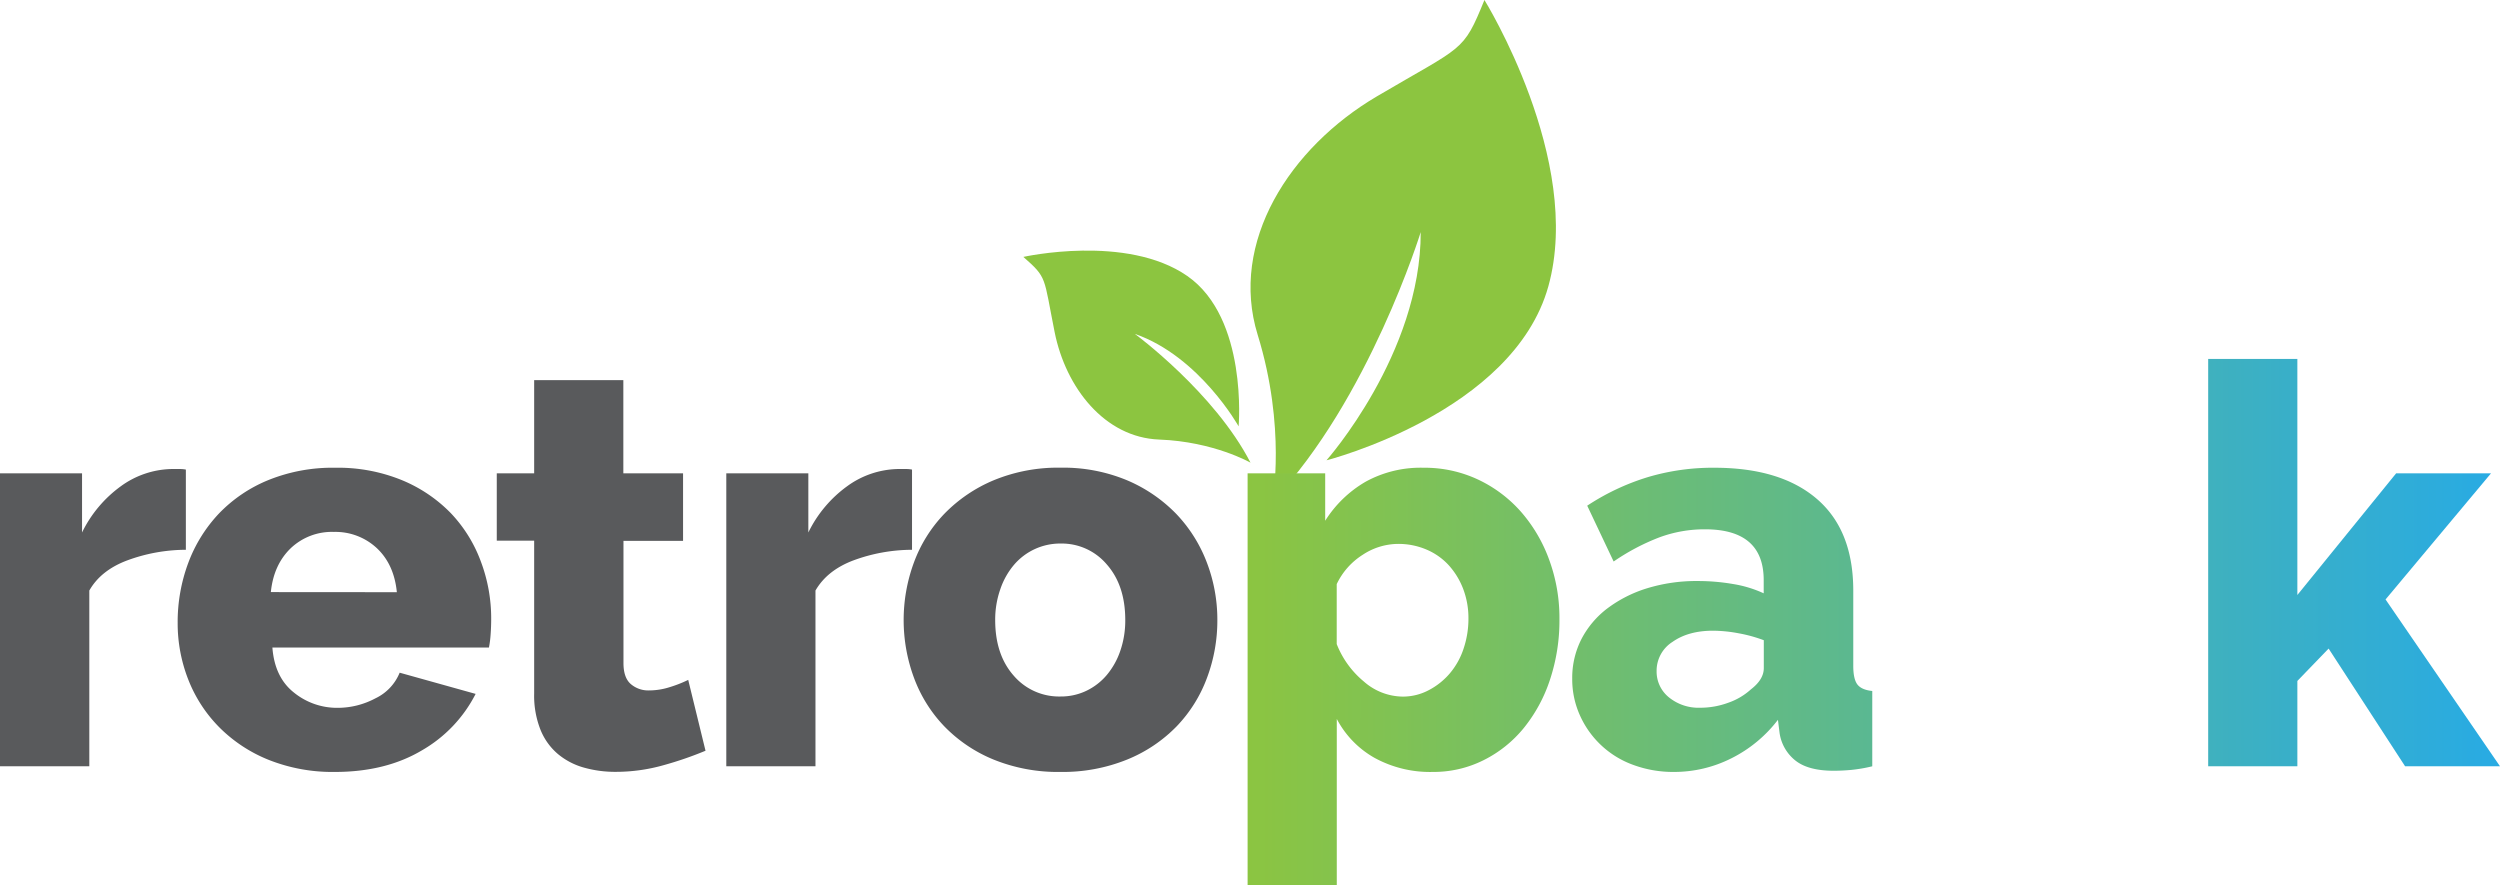 <svg xmlns="http://www.w3.org/2000/svg" xmlns:xlink="http://www.w3.org/1999/xlink" viewBox="0 0 756.89 268.01"><defs><style>.cls-1{fill:#8cc540;}.cls-2{fill:#595a5c;}.cls-3{fill:url(#linear-gradient);}.cls-4{fill:url(#linear-gradient-2);}.cls-5{fill:url(#linear-gradient-4);}</style><linearGradient id="linear-gradient" x1="375.64" y1="204.81" x2="752.67" y2="204.81" gradientUnits="userSpaceOnUse"><stop offset="0" stop-color="#8cc540"></stop><stop offset="1" stop-color="#29abe2"></stop></linearGradient><linearGradient id="linear-gradient-2" x1="375.64" y1="187.66" x2="752.67" y2="187.66" xlink:href="#linear-gradient"></linearGradient><linearGradient id="linear-gradient-4" x1="375.64" y1="170.34" x2="752.67" y2="170.34" xlink:href="#linear-gradient"></linearGradient></defs><g id="Layer_2" data-name="Layer 2"><g id="fINAL"><path class="cls-1" d="M378.6,140.08s-11.11-6.38-27.63-7-28.31-15.69-31.68-32.57-2.18-16.31-9.46-22.73c0,0,31.27-7,49.65,5.79S375,129.08,375,129.08s-11.83-21.18-31.43-28C343.6,101.09,367.67,118.83,378.6,140.08Z"></path><path class="cls-1" d="M385.24,151.8s4.2-22.37-4.47-50.43,9.73-56.67,36.08-72.19S442.91,16,449.42,0c0,0,30,48.35,19.36,86.66s-67.18,52.7-67.18,52.7,28.6-32.23,28.53-69.09C430.13,70.27,414.49,121,385.24,151.8Z"></path><path class="cls-2" d="M56.27,166.45a51.67,51.67,0,0,0-17.74,3.21q-8,3-11.49,9.13V232H0V143.3H24.84v17.91a37.64,37.64,0,0,1,11.75-14A27,27,0,0,1,51.88,142h2.7a8.73,8.73,0,0,1,1.69.17Z"></path><path class="cls-2" d="M101.39,233.71a52.25,52.25,0,0,1-20-3.64,44.38,44.38,0,0,1-15-9.88A42.36,42.36,0,0,1,57,205.74a46.59,46.59,0,0,1-3.21-17.15A51.2,51.2,0,0,1,57,170.42a44.18,44.18,0,0,1,9.29-14.95,43.52,43.52,0,0,1,15-10.14,51.77,51.77,0,0,1,20.19-3.72,51.19,51.19,0,0,1,20.11,3.72,44.17,44.17,0,0,1,14.87,10A42.56,42.56,0,0,1,145.58,170a48.74,48.74,0,0,1,3.13,17.41c0,1.57-.06,3.12-.17,4.64a31.29,31.29,0,0,1-.51,4H82.47q.68,9,6.5,13.61a20.7,20.7,0,0,0,13.27,4.64,24.29,24.29,0,0,0,11.41-2.87,14.71,14.71,0,0,0,7.35-7.77l23,6.42a41.36,41.36,0,0,1-16.22,17.07Q116.77,233.71,101.39,233.71Zm18.76-54.42q-.84-8.44-6.08-13.35a18.36,18.36,0,0,0-13-4.9A18.08,18.08,0,0,0,88,166q-5.16,5-6,13.26Z"></path><path class="cls-2" d="M213.6,227.29a107.13,107.13,0,0,1-12.76,4.39,53,53,0,0,1-14.45,2,34.76,34.76,0,0,1-9.55-1.27,21.2,21.2,0,0,1-7.85-4.06,18.8,18.8,0,0,1-5.33-7.35,28,28,0,0,1-1.94-11v-46.3H150.4V143.3h11.32V115.08h27V143.3h18.08v20.45H188.76v37q0,4.4,2.19,6.33a8.11,8.11,0,0,0,5.58,1.95,20.57,20.57,0,0,0,6.25-1,37.79,37.79,0,0,0,5.58-2.19Z"></path><path class="cls-2" d="M276.12,166.45a51.67,51.67,0,0,0-17.74,3.21q-7.95,3-11.49,9.13V232h-27V143.3h24.84v17.91a37.64,37.64,0,0,1,11.75-14A27,27,0,0,1,271.73,142h2.7a8.73,8.73,0,0,1,1.69.17Z"></path><path class="cls-2" d="M321.08,233.71a51.86,51.86,0,0,1-20.2-3.72,44,44,0,0,1-14.95-10.05,42.38,42.38,0,0,1-9.21-14.71,50.43,50.43,0,0,1,0-35,42.43,42.43,0,0,1,9.21-14.7,45.11,45.11,0,0,1,14.95-10.14,51,51,0,0,1,20.2-3.8,50.25,50.25,0,0,1,20.1,3.8,45.42,45.42,0,0,1,14.88,10.14,43.69,43.69,0,0,1,9.29,14.7,48.43,48.43,0,0,1,3.21,17.49,49.37,49.37,0,0,1-3.13,17.49,42.38,42.38,0,0,1-9.21,14.71,44,44,0,0,1-15,10.05A51.84,51.84,0,0,1,321.08,233.71Zm-19.78-46q0,10.48,5.58,16.82a18.1,18.1,0,0,0,14.2,6.34,17.82,17.82,0,0,0,7.77-1.7,18.63,18.63,0,0,0,6.17-4.73,22.77,22.77,0,0,0,4.14-7.35,28.09,28.09,0,0,0,1.52-9.38q0-10.47-5.58-16.81a17.87,17.87,0,0,0-14-6.34A18.35,18.35,0,0,0,307,171a22.56,22.56,0,0,0-4.14,7.36A27.78,27.78,0,0,0,301.3,187.74Z"></path><path class="cls-3" d="M433.79,233.71a35,35,0,0,1-17.58-4.23,29,29,0,0,1-11.49-11.82V268h-27V143.3h23.49v14.36a35.53,35.53,0,0,1,12.25-11.82,34.53,34.53,0,0,1,17.49-4.23,38.1,38.1,0,0,1,16.48,3.55,40.05,40.05,0,0,1,13,9.72A45.67,45.67,0,0,1,469,169.41a51.09,51.09,0,0,1,3.13,18,56.82,56.82,0,0,1-2.88,18.42,46,46,0,0,1-7.94,14.61,36.9,36.9,0,0,1-12.17,9.72A33.84,33.84,0,0,1,433.79,233.71Zm-9.13-22.81a16.7,16.7,0,0,0,8-2A21.32,21.32,0,0,0,439,203.8a22.42,22.42,0,0,0,4.14-7.52,28.34,28.34,0,0,0,1.44-9,24.79,24.79,0,0,0-1.6-9,22.82,22.82,0,0,0-4.4-7.19,19.41,19.41,0,0,0-6.76-4.73,21.64,21.64,0,0,0-8.53-1.69,19.6,19.6,0,0,0-10.73,3.3,21.3,21.3,0,0,0-7.86,8.87V195a27.94,27.94,0,0,0,8.2,11.32A18.07,18.07,0,0,0,424.66,210.9Z"></path><path class="cls-4" d="M506.79,233.71a34.91,34.91,0,0,1-12.25-2.11,28.08,28.08,0,0,1-16.14-14.87A26.61,26.61,0,0,1,476,205.49a25.78,25.78,0,0,1,2.79-12,27.69,27.69,0,0,1,7.86-9.3,39.15,39.15,0,0,1,12-6.08,50.79,50.79,0,0,1,15.38-2.2,62.73,62.73,0,0,1,10.81.93,35.68,35.68,0,0,1,9.13,2.79v-4q0-15.37-17.75-15.38a39.58,39.58,0,0,0-13.86,2.45A66.24,66.24,0,0,0,488.54,170l-8-16.9a71,71,0,0,1,18.26-8.62A69,69,0,0,1,519,141.61q20.1,0,31.09,9.46t11,27.72V201.6c0,2.7.43,4.59,1.27,5.66s2.34,1.72,4.48,1.94V232a46,46,0,0,1-6.42,1.1c-1.92.17-3.67.25-5.24.25q-7.61,0-11.49-3a13,13,0,0,1-4.9-8.36l-.51-4.06a40.47,40.47,0,0,1-14.11,11.66A38.5,38.5,0,0,1,506.79,233.71Zm7.94-19.44a24.39,24.39,0,0,0,8.53-1.52,19.82,19.82,0,0,0,6.85-4.05q3.89-3,3.89-6.42v-8.45a43.42,43.42,0,0,0-7.69-2.11,42.67,42.67,0,0,0-7.69-.77q-7.44,0-12.25,3.38a10.33,10.33,0,0,0-4.82,8.79,10,10,0,0,0,3.72,8A14.19,14.19,0,0,0,514.73,214.27Z"></path><path class="cls-4" d="M571.17,187.58a48.44,48.44,0,0,1,3.21-17.5,43.56,43.56,0,0,1,9.3-14.7,44,44,0,0,1,15-10,51.86,51.86,0,0,1,20.2-3.72q15.38,0,25.85,6.51a41.73,41.73,0,0,1,15.72,17L634,173q-5.25-8.44-15.38-8.45a18.24,18.24,0,0,0-14.11,6.26q-5.67,6.24-5.66,16.73a28.33,28.33,0,0,0,1.52,9.54,21.69,21.69,0,0,0,4.22,7.35A19.06,19.06,0,0,0,611,209.2a18,18,0,0,0,7.69,1.7,18.22,18.22,0,0,0,9.29-2.45,15.72,15.72,0,0,0,6.25-6.34l26.37,8.11a39.81,39.81,0,0,1-15.64,16.9q-10.73,6.58-26.1,6.59a50.49,50.49,0,0,1-20-3.8,46.14,46.14,0,0,1-15-10.14,43,43,0,0,1-9.38-14.71A48.33,48.33,0,0,1,571.17,187.58Z"></path><path class="cls-5" d="M728.16,232,705,196.36l-9.46,9.8V232h-27V108.66h27v71.48l29.91-36.84h28.72l-31.93,38.19L756.89,232Z"></path></g></g></svg>